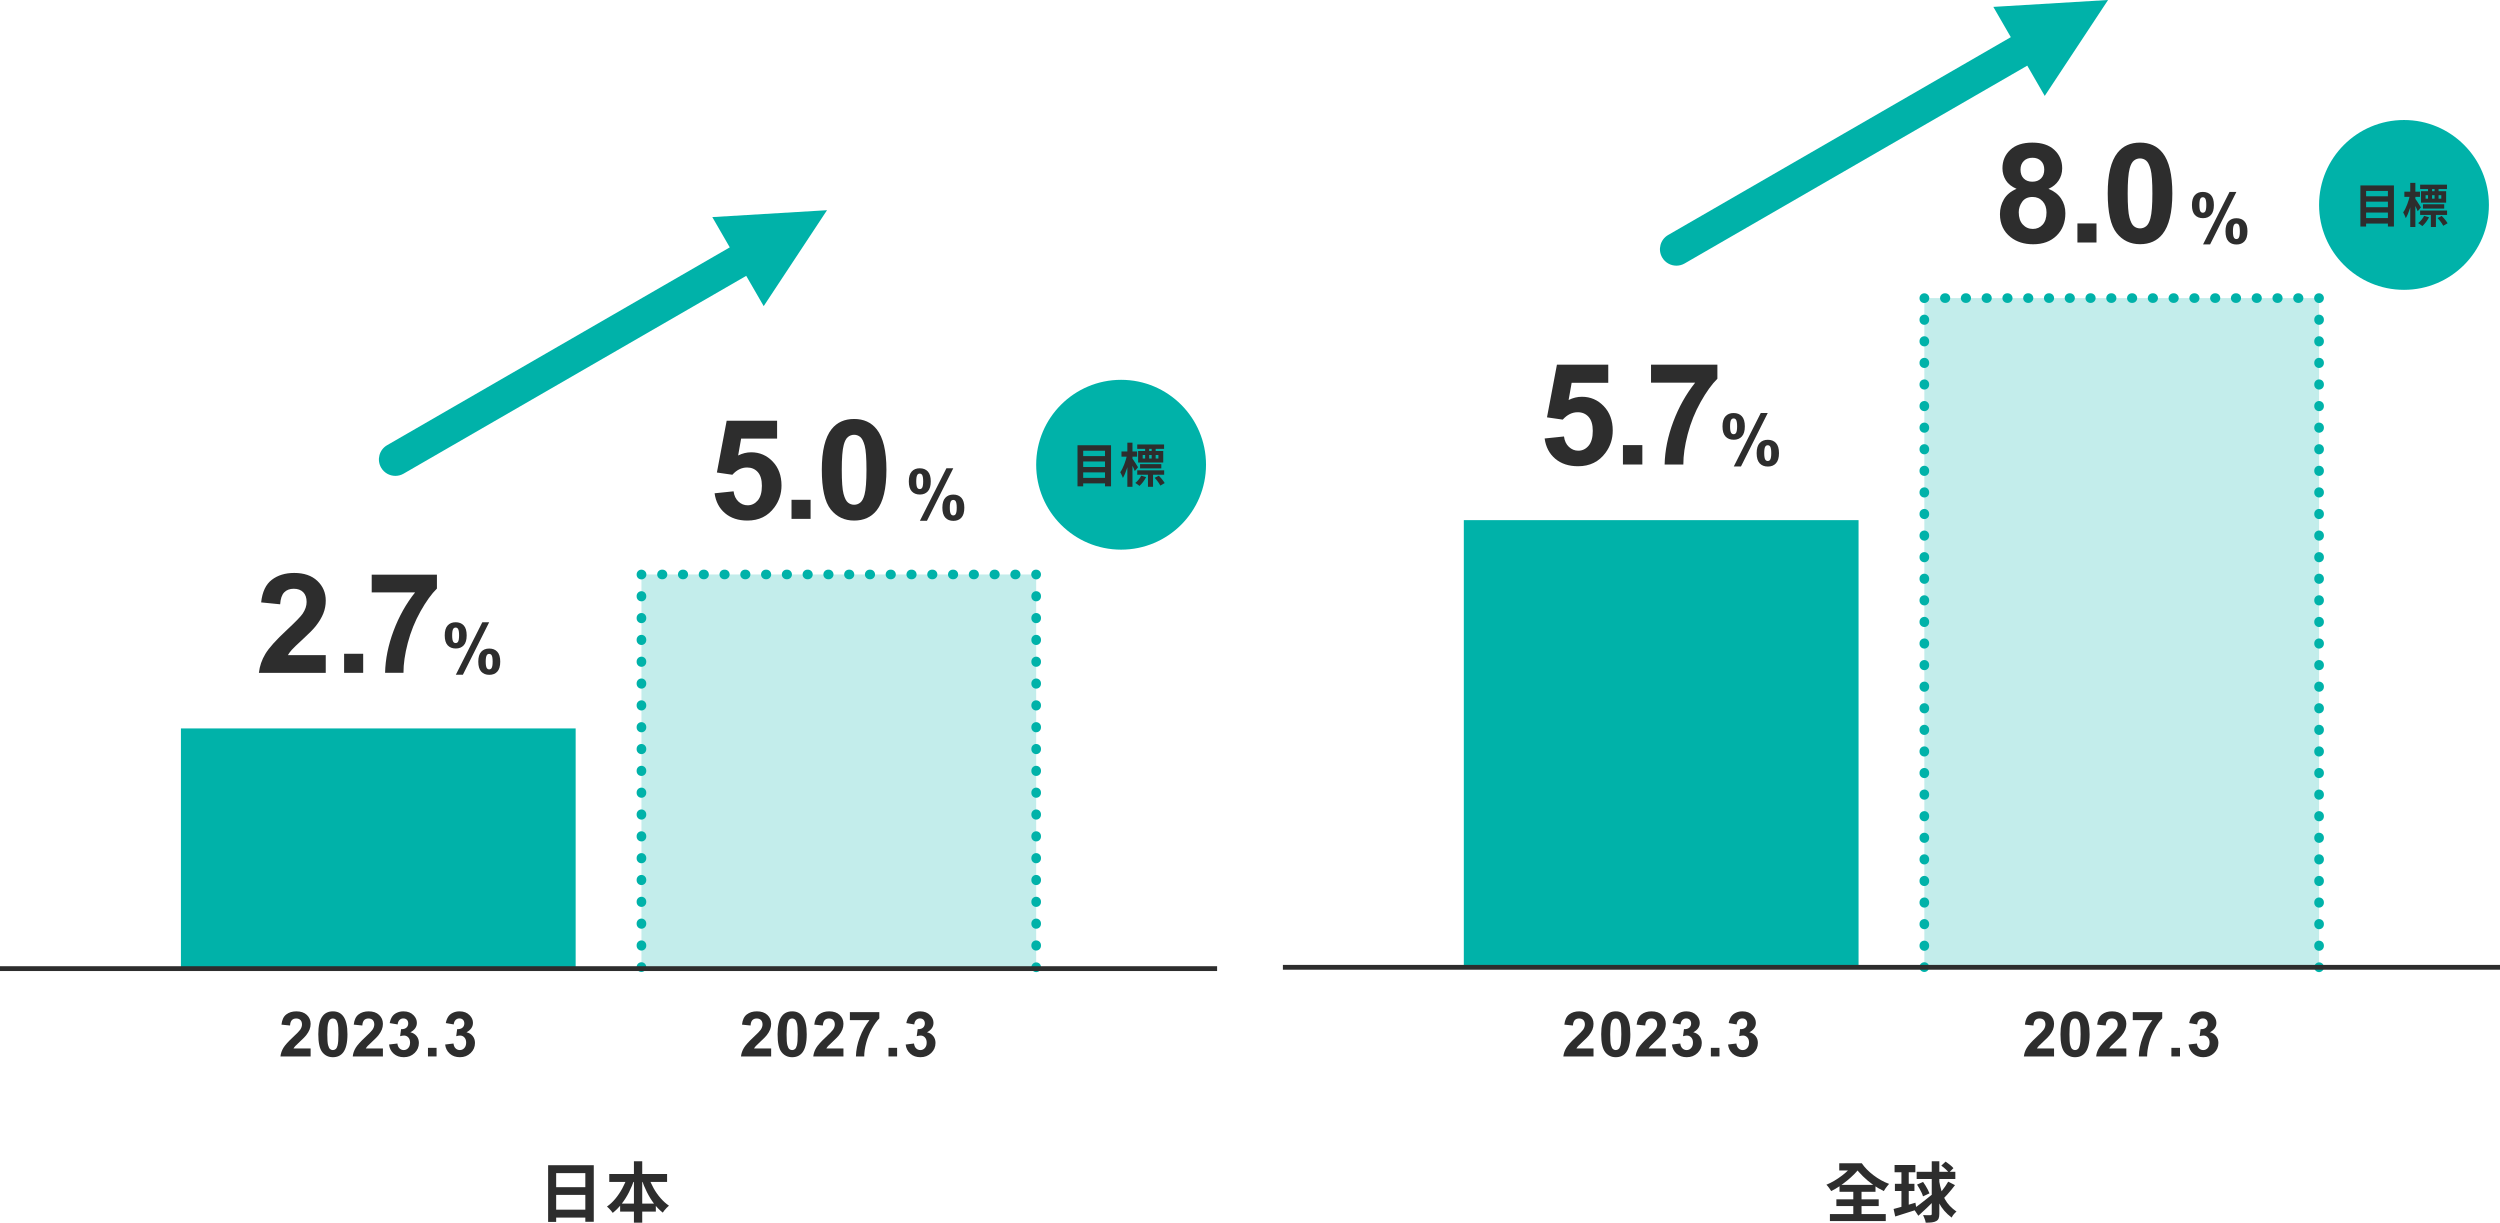 <?xml version="1.0" encoding="UTF-8"?><svg id="b" xmlns="http://www.w3.org/2000/svg" viewBox="0 0 736 360"><defs><style>.c{fill:none;}.d{fill:#00b2a9;}.e{fill:#c3edeb;}.f{fill:#2d2d2d;}</style></defs><rect class="c" x="0" width="736" height="360"/><path class="d" d="m620.612,0l-33.774,2.027,5.145,8.911-100.874,58.24c-2.316,1.337-3.109,4.298-1.772,6.614.896,1.553,2.524,2.422,4.198,2.422.822,0,1.654-.209,2.416-.649l100.874-58.24,5.145,8.911,18.643-28.236Z"/><path class="d" d="m243.474,61.884l-33.774,2.027,5.145,8.911-100.874,58.24c-2.316,1.337-3.109,4.298-1.772,6.614.896,1.553,2.524,2.422,4.198,2.422.822,0,1.654-.209,2.416-.649l100.874-58.24,5.145,8.911,18.643-28.236Z"/><rect class="d" x="430.947" y="153.127" width="116.211" height="131.969"/><rect class="e" x="566.526" y="87.759" width="116.211" height="197.017"/><path class="d" d="m566.526,286.154c-.783,0-1.417-.596-1.417-1.379v-.076c0-.783.635-1.417,1.417-1.417s1.417.634,1.417,1.417-.635,1.455-1.417,1.455Z"/><path class="d" d="m566.526,279.916c-.783,0-1.417-.634-1.417-1.417v-.155c0-.783.635-1.417,1.417-1.417s1.417.634,1.417,1.417v.155c0,.783-.635,1.417-1.417,1.417Zm0-6.355c-.783,0-1.417-.634-1.417-1.417v-.155c0-.783.635-1.417,1.417-1.417s1.417.634,1.417,1.417v.155c0,.783-.635,1.417-1.417,1.417Zm0-6.355c-.783,0-1.417-.634-1.417-1.417v-.155c0-.783.635-1.417,1.417-1.417s1.417.634,1.417,1.417v.155c0,.783-.635,1.417-1.417,1.417Zm0-6.355c-.783,0-1.417-.634-1.417-1.417v-.155c0-.783.635-1.417,1.417-1.417s1.417.634,1.417,1.417v.155c0,.783-.635,1.417-1.417,1.417Zm0-6.355c-.783,0-1.417-.634-1.417-1.417v-.155c0-.783.635-1.417,1.417-1.417s1.417.634,1.417,1.417v.155c0,.783-.635,1.417-1.417,1.417Zm0-6.355c-.783,0-1.417-.634-1.417-1.417v-.155c0-.783.635-1.417,1.417-1.417s1.417.634,1.417,1.417v.155c0,.783-.635,1.417-1.417,1.417Zm0-6.355c-.783,0-1.417-.634-1.417-1.417v-.155c0-.783.635-1.417,1.417-1.417s1.417.634,1.417,1.417v.155c0,.783-.635,1.417-1.417,1.417Zm0-6.355c-.783,0-1.417-.634-1.417-1.417v-.155c0-.783.635-1.417,1.417-1.417s1.417.634,1.417,1.417v.155c0,.783-.635,1.417-1.417,1.417Zm0-6.355c-.783,0-1.417-.634-1.417-1.417v-.154c0-.783.635-1.417,1.417-1.417s1.417.634,1.417,1.417v.154c0,.783-.635,1.417-1.417,1.417Zm0-6.355c-.783,0-1.417-.634-1.417-1.417v-.154c0-.783.635-1.417,1.417-1.417s1.417.634,1.417,1.417v.154c0,.783-.635,1.417-1.417,1.417Zm0-6.355c-.783,0-1.417-.634-1.417-1.417v-.154c0-.783.635-1.417,1.417-1.417s1.417.634,1.417,1.417v.154c0,.783-.635,1.417-1.417,1.417Zm0-6.355c-.783,0-1.417-.634-1.417-1.417v-.154c0-.783.635-1.417,1.417-1.417s1.417.634,1.417,1.417v.154c0,.783-.635,1.417-1.417,1.417Zm0-6.355c-.783,0-1.417-.634-1.417-1.417v-.154c0-.783.635-1.417,1.417-1.417s1.417.634,1.417,1.417v.154c0,.783-.635,1.417-1.417,1.417Zm0-6.355c-.783,0-1.417-.634-1.417-1.417v-.154c0-.783.635-1.417,1.417-1.417s1.417.634,1.417,1.417v.154c0,.783-.635,1.417-1.417,1.417Zm0-6.355c-.783,0-1.417-.634-1.417-1.417v-.154c0-.783.635-1.417,1.417-1.417s1.417.634,1.417,1.417v.154c0,.783-.635,1.417-1.417,1.417Zm0-6.355c-.783,0-1.417-.634-1.417-1.417v-.154c0-.783.635-1.417,1.417-1.417s1.417.634,1.417,1.417v.154c0,.783-.635,1.417-1.417,1.417Zm0-6.355c-.783,0-1.417-.634-1.417-1.417v-.154c0-.783.635-1.417,1.417-1.417s1.417.634,1.417,1.417v.154c0,.783-.635,1.417-1.417,1.417Zm0-6.354c-.783,0-1.417-.634-1.417-1.417v-.155c0-.783.635-1.417,1.417-1.417s1.417.634,1.417,1.417v.155c0,.783-.635,1.417-1.417,1.417Zm0-6.355c-.783,0-1.417-.634-1.417-1.417v-.155c0-.783.635-1.417,1.417-1.417s1.417.634,1.417,1.417v.155c0,.783-.635,1.417-1.417,1.417Zm0-6.355c-.783,0-1.417-.634-1.417-1.417v-.155c0-.783.635-1.417,1.417-1.417s1.417.634,1.417,1.417v.155c0,.783-.635,1.417-1.417,1.417Zm0-6.355c-.783,0-1.417-.634-1.417-1.417v-.155c0-.783.635-1.417,1.417-1.417s1.417.634,1.417,1.417v.155c0,.783-.635,1.417-1.417,1.417Zm0-6.355c-.783,0-1.417-.634-1.417-1.417v-.155c0-.783.635-1.417,1.417-1.417s1.417.634,1.417,1.417v.155c0,.783-.635,1.417-1.417,1.417Zm0-6.355c-.783,0-1.417-.634-1.417-1.417v-.155c0-.783.635-1.417,1.417-1.417s1.417.634,1.417,1.417v.155c0,.783-.635,1.417-1.417,1.417Zm0-6.355c-.783,0-1.417-.634-1.417-1.417v-.155c0-.783.635-1.417,1.417-1.417s1.417.634,1.417,1.417v.155c0,.783-.635,1.417-1.417,1.417Zm0-6.355c-.783,0-1.417-.634-1.417-1.417v-.155c0-.783.635-1.417,1.417-1.417s1.417.634,1.417,1.417v.155c0,.783-.635,1.417-1.417,1.417Zm0-6.355c-.783,0-1.417-.634-1.417-1.417v-.155c0-.783.635-1.417,1.417-1.417s1.417.634,1.417,1.417v.155c0,.783-.635,1.417-1.417,1.417Zm0-6.355c-.783,0-1.417-.634-1.417-1.417v-.155c0-.783.635-1.417,1.417-1.417s1.417.634,1.417,1.417v.155c0,.783-.635,1.417-1.417,1.417Zm0-6.355c-.783,0-1.417-.634-1.417-1.417v-.155c0-.783.635-1.417,1.417-1.417s1.417.634,1.417,1.417v.155c0,.783-.635,1.417-1.417,1.417Zm0-6.355c-.783,0-1.417-.634-1.417-1.417v-.155c0-.783.635-1.417,1.417-1.417s1.417.634,1.417,1.417v.155c0,.783-.635,1.417-1.417,1.417Zm0-6.355c-.783,0-1.417-.634-1.417-1.417v-.155c0-.783.635-1.417,1.417-1.417s1.417.634,1.417,1.417v.155c0,.783-.635,1.417-1.417,1.417Z"/><path class="d" d="m566.526,89.214c-.783,0-1.417-.596-1.417-1.379v-.076c0-.783.635-1.417,1.417-1.417s1.456.634,1.456,1.417c0,.595-.345,1.104-.854,1.314-.183.09-.386.141-.602.141Z"/><path class="d" d="m676.693,89.176h-.149c-.783,0-1.417-.634-1.417-1.417s.635-1.417,1.417-1.417h.149c.783,0,1.417.634,1.417,1.417s-.635,1.417-1.417,1.417Zm-6.116,0h-.149c-.783,0-1.417-.634-1.417-1.417s.635-1.417,1.417-1.417h.149c.783,0,1.417.634,1.417,1.417s-.635,1.417-1.417,1.417Zm-6.116,0h-.149c-.783,0-1.417-.634-1.417-1.417s.635-1.417,1.417-1.417h.149c.783,0,1.417.634,1.417,1.417s-.635,1.417-1.417,1.417Zm-6.116,0h-.149c-.783,0-1.417-.634-1.417-1.417s.635-1.417,1.417-1.417h.149c.783,0,1.417.634,1.417,1.417s-.635,1.417-1.417,1.417Zm-6.116,0h-.149c-.783,0-1.417-.634-1.417-1.417s.635-1.417,1.417-1.417h.149c.783,0,1.417.634,1.417,1.417s-.635,1.417-1.417,1.417Zm-6.116,0h-.149c-.783,0-1.417-.634-1.417-1.417s.635-1.417,1.417-1.417h.149c.783,0,1.417.634,1.417,1.417s-.635,1.417-1.417,1.417Zm-6.116,0h-.149c-.783,0-1.417-.634-1.417-1.417s.635-1.417,1.417-1.417h.149c.783,0,1.417.634,1.417,1.417s-.635,1.417-1.417,1.417Zm-6.116,0h-.149c-.783,0-1.417-.634-1.417-1.417s.635-1.417,1.417-1.417h.149c.783,0,1.417.634,1.417,1.417s-.635,1.417-1.417,1.417Zm-6.116,0h-.149c-.783,0-1.417-.634-1.417-1.417s.635-1.417,1.417-1.417h.149c.783,0,1.417.634,1.417,1.417s-.635,1.417-1.417,1.417Zm-6.116,0h-.149c-.783,0-1.417-.634-1.417-1.417s.635-1.417,1.417-1.417h.149c.783,0,1.417.634,1.417,1.417s-.635,1.417-1.417,1.417Zm-6.116,0h-.149c-.783,0-1.417-.634-1.417-1.417s.635-1.417,1.417-1.417h.149c.783,0,1.417.634,1.417,1.417s-.635,1.417-1.417,1.417Zm-6.116,0h-.149c-.783,0-1.417-.634-1.417-1.417s.635-1.417,1.417-1.417h.149c.783,0,1.417.634,1.417,1.417s-.635,1.417-1.417,1.417Zm-6.116,0h-.149c-.783,0-1.417-.634-1.417-1.417s.635-1.417,1.417-1.417h.149c.783,0,1.417.634,1.417,1.417s-.635,1.417-1.417,1.417Zm-6.116,0h-.149c-.783,0-1.417-.634-1.417-1.417s.635-1.417,1.417-1.417h.149c.783,0,1.417.634,1.417,1.417s-.635,1.417-1.417,1.417Zm-6.116,0h-.149c-.783,0-1.417-.634-1.417-1.417s.635-1.417,1.417-1.417h.149c.783,0,1.417.634,1.417,1.417s-.635,1.417-1.417,1.417Zm-6.116,0h-.149c-.783,0-1.417-.634-1.417-1.417s.635-1.417,1.417-1.417h.149c.783,0,1.417.634,1.417,1.417s-.635,1.417-1.417,1.417Zm-6.116,0h-.149c-.783,0-1.417-.634-1.417-1.417s.635-1.417,1.417-1.417h.149c.783,0,1.417.634,1.417,1.417s-.635,1.417-1.417,1.417Zm-6.116,0h-.149c-.783,0-1.417-.634-1.417-1.417s.635-1.417,1.417-1.417h.149c.783,0,1.417.634,1.417,1.417s-.635,1.417-1.417,1.417Z"/><path class="d" d="m682.736,89.214c-.593,0-1.101-.342-1.312-.849-.091-.184-.143-.39-.143-.606,0-.783.596-1.417,1.379-1.417h.077c.783,0,1.417.634,1.417,1.417s-.635,1.455-1.417,1.455Z"/><path class="d" d="m682.736,279.916c-.783,0-1.417-.634-1.417-1.417v-.155c0-.783.635-1.417,1.417-1.417s1.417.634,1.417,1.417v.155c0,.783-.635,1.417-1.417,1.417Zm0-6.355c-.783,0-1.417-.634-1.417-1.417v-.155c0-.783.635-1.417,1.417-1.417s1.417.634,1.417,1.417v.155c0,.783-.635,1.417-1.417,1.417Zm0-6.355c-.783,0-1.417-.634-1.417-1.417v-.155c0-.783.635-1.417,1.417-1.417s1.417.634,1.417,1.417v.155c0,.783-.635,1.417-1.417,1.417Zm0-6.355c-.783,0-1.417-.634-1.417-1.417v-.155c0-.783.635-1.417,1.417-1.417s1.417.634,1.417,1.417v.155c0,.783-.635,1.417-1.417,1.417Zm0-6.355c-.783,0-1.417-.634-1.417-1.417v-.155c0-.783.635-1.417,1.417-1.417s1.417.634,1.417,1.417v.155c0,.783-.635,1.417-1.417,1.417Zm0-6.355c-.783,0-1.417-.634-1.417-1.417v-.155c0-.783.635-1.417,1.417-1.417s1.417.634,1.417,1.417v.155c0,.783-.635,1.417-1.417,1.417Zm0-6.355c-.783,0-1.417-.634-1.417-1.417v-.155c0-.783.635-1.417,1.417-1.417s1.417.634,1.417,1.417v.155c0,.783-.635,1.417-1.417,1.417Zm0-6.355c-.783,0-1.417-.634-1.417-1.417v-.155c0-.783.635-1.417,1.417-1.417s1.417.634,1.417,1.417v.155c0,.783-.635,1.417-1.417,1.417Zm0-6.355c-.783,0-1.417-.634-1.417-1.417v-.155c0-.783.635-1.417,1.417-1.417s1.417.634,1.417,1.417v.155c0,.783-.635,1.417-1.417,1.417Zm0-6.355c-.783,0-1.417-.634-1.417-1.417v-.155c0-.783.635-1.417,1.417-1.417s1.417.634,1.417,1.417v.155c0,.783-.635,1.417-1.417,1.417Zm0-6.355c-.783,0-1.417-.634-1.417-1.417v-.155c0-.783.635-1.417,1.417-1.417s1.417.634,1.417,1.417v.155c0,.783-.635,1.417-1.417,1.417Zm0-6.355c-.783,0-1.417-.634-1.417-1.417v-.155c0-.783.635-1.417,1.417-1.417s1.417.634,1.417,1.417v.155c0,.783-.635,1.417-1.417,1.417Zm0-6.355c-.783,0-1.417-.634-1.417-1.417v-.155c0-.783.635-1.417,1.417-1.417s1.417.634,1.417,1.417v.155c0,.783-.635,1.417-1.417,1.417Zm0-6.355c-.783,0-1.417-.634-1.417-1.417v-.154c0-.783.635-1.417,1.417-1.417s1.417.634,1.417,1.417v.154c0,.783-.635,1.417-1.417,1.417Zm0-6.355c-.783,0-1.417-.634-1.417-1.417v-.154c0-.783.635-1.417,1.417-1.417s1.417.634,1.417,1.417v.154c0,.783-.635,1.417-1.417,1.417Zm0-6.355c-.783,0-1.417-.634-1.417-1.417v-.154c0-.783.635-1.417,1.417-1.417s1.417.634,1.417,1.417v.154c0,.783-.635,1.417-1.417,1.417Zm0-6.355c-.783,0-1.417-.634-1.417-1.417v-.154c0-.783.635-1.417,1.417-1.417s1.417.634,1.417,1.417v.154c0,.783-.635,1.417-1.417,1.417Zm0-6.355c-.783,0-1.417-.634-1.417-1.417v-.154c0-.783.635-1.417,1.417-1.417s1.417.634,1.417,1.417v.154c0,.783-.635,1.417-1.417,1.417Zm0-6.355c-.783,0-1.417-.634-1.417-1.417v-.154c0-.783.635-1.417,1.417-1.417s1.417.634,1.417,1.417v.154c0,.783-.635,1.417-1.417,1.417Zm0-6.355c-.783,0-1.417-.634-1.417-1.417v-.154c0-.783.635-1.417,1.417-1.417s1.417.634,1.417,1.417v.154c0,.783-.635,1.417-1.417,1.417Zm0-6.355c-.783,0-1.417-.634-1.417-1.417v-.154c0-.783.635-1.417,1.417-1.417s1.417.634,1.417,1.417v.154c0,.783-.635,1.417-1.417,1.417Zm0-6.355c-.783,0-1.417-.634-1.417-1.417v-.154c0-.783.635-1.417,1.417-1.417s1.417.634,1.417,1.417v.154c0,.783-.635,1.417-1.417,1.417Zm0-6.354c-.783,0-1.417-.634-1.417-1.417v-.155c0-.783.635-1.417,1.417-1.417s1.417.634,1.417,1.417v.155c0,.783-.635,1.417-1.417,1.417Zm0-6.355c-.783,0-1.417-.634-1.417-1.417v-.155c0-.783.635-1.417,1.417-1.417s1.417.634,1.417,1.417v.155c0,.783-.635,1.417-1.417,1.417Zm0-6.355c-.783,0-1.417-.634-1.417-1.417v-.155c0-.783.635-1.417,1.417-1.417s1.417.634,1.417,1.417v.155c0,.783-.635,1.417-1.417,1.417Zm0-6.355c-.783,0-1.417-.634-1.417-1.417v-.155c0-.783.635-1.417,1.417-1.417s1.417.634,1.417,1.417v.155c0,.783-.635,1.417-1.417,1.417Zm0-6.355c-.783,0-1.417-.634-1.417-1.417v-.155c0-.783.635-1.417,1.417-1.417s1.417.634,1.417,1.417v.155c0,.783-.635,1.417-1.417,1.417Zm0-6.355c-.783,0-1.417-.634-1.417-1.417v-.155c0-.783.635-1.417,1.417-1.417s1.417.634,1.417,1.417v.155c0,.783-.635,1.417-1.417,1.417Zm0-6.355c-.783,0-1.417-.634-1.417-1.417v-.155c0-.783.635-1.417,1.417-1.417s1.417.634,1.417,1.417v.155c0,.783-.635,1.417-1.417,1.417Zm0-6.355c-.783,0-1.417-.634-1.417-1.417v-.155c0-.783.635-1.417,1.417-1.417s1.417.634,1.417,1.417v.155c0,.783-.635,1.417-1.417,1.417Z"/><path class="d" d="m682.736,286.192c-.783,0-1.417-.634-1.417-1.417s.635-1.455,1.417-1.455,1.417.596,1.417,1.379v.076c0,.783-.635,1.417-1.417,1.417Z"/><rect class="f" x="377.683" y="284.066" width="358.316" height="1.418"/><rect class="d" x="53.262" y="214.45" width="116.211" height="70.686"/><rect class="e" x="188.843" y="169.121" width="116.209" height="115.654"/><path class="d" d="m188.842,286.154c-.783,0-1.417-.596-1.417-1.379v-.076c0-.783.635-1.417,1.417-1.417s1.417.634,1.417,1.417-.635,1.455-1.417,1.455Z"/><path class="d" d="m188.842,279.848c-.783,0-1.417-.634-1.417-1.417v-.156c0-.783.635-1.417,1.417-1.417s1.417.634,1.417,1.417v.156c0,.783-.635,1.417-1.417,1.417Zm0-6.426c-.783,0-1.417-.634-1.417-1.417v-.156c0-.783.635-1.417,1.417-1.417s1.417.634,1.417,1.417v.156c0,.783-.635,1.417-1.417,1.417Zm0-6.425c-.783,0-1.417-.634-1.417-1.417v-.157c0-.783.635-1.417,1.417-1.417s1.417.634,1.417,1.417v.157c0,.783-.635,1.417-1.417,1.417Zm0-6.426c-.783,0-1.417-.634-1.417-1.417v-.156c0-.783.635-1.417,1.417-1.417s1.417.634,1.417,1.417v.156c0,.783-.635,1.417-1.417,1.417Zm0-6.426c-.783,0-1.417-.634-1.417-1.417v-.156c0-.783.635-1.417,1.417-1.417s1.417.634,1.417,1.417v.156c0,.783-.635,1.417-1.417,1.417Zm0-6.425c-.783,0-1.417-.634-1.417-1.417v-.157c0-.783.635-1.417,1.417-1.417s1.417.634,1.417,1.417v.157c0,.783-.635,1.417-1.417,1.417Zm0-6.426c-.783,0-1.417-.634-1.417-1.417v-.156c0-.783.635-1.417,1.417-1.417s1.417.634,1.417,1.417v.156c0,.783-.635,1.417-1.417,1.417Zm0-6.426c-.783,0-1.417-.634-1.417-1.417v-.156c0-.783.635-1.417,1.417-1.417s1.417.634,1.417,1.417v.156c0,.783-.635,1.417-1.417,1.417Zm0-6.425c-.783,0-1.417-.634-1.417-1.417v-.157c0-.783.635-1.417,1.417-1.417s1.417.634,1.417,1.417v.157c0,.783-.635,1.417-1.417,1.417Zm0-6.426c-.783,0-1.417-.634-1.417-1.417v-.156c0-.783.635-1.417,1.417-1.417s1.417.634,1.417,1.417v.156c0,.783-.635,1.417-1.417,1.417Zm0-6.425c-.783,0-1.417-.634-1.417-1.417v-.157c0-.783.635-1.417,1.417-1.417s1.417.634,1.417,1.417v.157c0,.783-.635,1.417-1.417,1.417Zm0-6.426c-.783,0-1.417-.634-1.417-1.417v-.157c0-.783.635-1.417,1.417-1.417s1.417.634,1.417,1.417v.157c0,.783-.635,1.417-1.417,1.417Zm0-6.426c-.783,0-1.417-.634-1.417-1.417v-.156c0-.783.635-1.417,1.417-1.417s1.417.634,1.417,1.417v.156c0,.783-.635,1.417-1.417,1.417Zm0-6.425c-.783,0-1.417-.634-1.417-1.417v-.157c0-.783.635-1.417,1.417-1.417s1.417.634,1.417,1.417v.157c0,.783-.635,1.417-1.417,1.417Zm0-6.426c-.783,0-1.417-.634-1.417-1.417v-.157c0-.783.635-1.417,1.417-1.417s1.417.634,1.417,1.417v.157c0,.783-.635,1.417-1.417,1.417Zm0-6.426c-.783,0-1.417-.634-1.417-1.417v-.156c0-.783.635-1.417,1.417-1.417s1.417.634,1.417,1.417v.156c0,.783-.635,1.417-1.417,1.417Zm0-6.425c-.783,0-1.417-.634-1.417-1.417v-.157c0-.783.635-1.417,1.417-1.417s1.417.634,1.417,1.417v.157c0,.783-.635,1.417-1.417,1.417Z"/><path class="d" d="m188.842,170.577c-.783,0-1.417-.596-1.417-1.379v-.077c0-.783.635-1.417,1.417-1.417s1.456.634,1.456,1.417c0,.593-.342,1.102-.849,1.312-.184.092-.389.144-.606.144Z"/><path class="d" d="m299.007,170.538h-.149c-.783,0-1.417-.634-1.417-1.417s.635-1.417,1.417-1.417h.149c.783,0,1.417.634,1.417,1.417s-.635,1.417-1.417,1.417Zm-6.116,0h-.149c-.783,0-1.417-.634-1.417-1.417s.635-1.417,1.417-1.417h.149c.783,0,1.417.634,1.417,1.417s-.635,1.417-1.417,1.417Zm-6.116,0h-.149c-.783,0-1.417-.634-1.417-1.417s.635-1.417,1.417-1.417h.149c.783,0,1.417.634,1.417,1.417s-.635,1.417-1.417,1.417Zm-6.116,0h-.149c-.783,0-1.417-.634-1.417-1.417s.635-1.417,1.417-1.417h.149c.783,0,1.417.634,1.417,1.417s-.635,1.417-1.417,1.417Zm-6.116,0h-.149c-.783,0-1.417-.634-1.417-1.417s.635-1.417,1.417-1.417h.149c.783,0,1.417.634,1.417,1.417s-.635,1.417-1.417,1.417Zm-6.116,0h-.149c-.783,0-1.417-.634-1.417-1.417s.635-1.417,1.417-1.417h.149c.783,0,1.417.634,1.417,1.417s-.635,1.417-1.417,1.417Zm-6.116,0h-.149c-.783,0-1.417-.634-1.417-1.417s.635-1.417,1.417-1.417h.149c.783,0,1.417.634,1.417,1.417s-.635,1.417-1.417,1.417Zm-6.116,0h-.149c-.783,0-1.417-.634-1.417-1.417s.635-1.417,1.417-1.417h.149c.783,0,1.417.634,1.417,1.417s-.635,1.417-1.417,1.417Zm-6.116,0h-.149c-.783,0-1.417-.634-1.417-1.417s.635-1.417,1.417-1.417h.149c.783,0,1.417.634,1.417,1.417s-.635,1.417-1.417,1.417Zm-6.116,0h-.149c-.783,0-1.417-.634-1.417-1.417s.635-1.417,1.417-1.417h.149c.783,0,1.417.634,1.417,1.417s-.635,1.417-1.417,1.417Zm-6.116,0h-.149c-.783,0-1.417-.634-1.417-1.417s.635-1.417,1.417-1.417h.149c.783,0,1.417.634,1.417,1.417s-.635,1.417-1.417,1.417Zm-6.116,0h-.149c-.783,0-1.417-.634-1.417-1.417s.635-1.417,1.417-1.417h.149c.783,0,1.417.634,1.417,1.417s-.635,1.417-1.417,1.417Zm-6.116,0h-.149c-.783,0-1.417-.634-1.417-1.417s.635-1.417,1.417-1.417h.149c.783,0,1.417.634,1.417,1.417s-.635,1.417-1.417,1.417Zm-6.116,0h-.149c-.783,0-1.417-.634-1.417-1.417s.635-1.417,1.417-1.417h.149c.783,0,1.417.634,1.417,1.417s-.635,1.417-1.417,1.417Zm-6.116,0h-.149c-.783,0-1.417-.634-1.417-1.417s.635-1.417,1.417-1.417h.149c.783,0,1.417.634,1.417,1.417s-.635,1.417-1.417,1.417Zm-6.116,0h-.149c-.783,0-1.417-.634-1.417-1.417s.635-1.417,1.417-1.417h.149c.783,0,1.417.634,1.417,1.417s-.635,1.417-1.417,1.417Zm-6.116,0h-.149c-.783,0-1.417-.634-1.417-1.417s.635-1.417,1.417-1.417h.149c.783,0,1.417.634,1.417,1.417s-.635,1.417-1.417,1.417Zm-6.116,0h-.149c-.783,0-1.417-.634-1.417-1.417s.635-1.417,1.417-1.417h.149c.783,0,1.417.634,1.417,1.417s-.635,1.417-1.417,1.417Z"/><path class="d" d="m305.051,170.577c-.595,0-1.105-.345-1.315-.854-.09-.183-.141-.387-.141-.602,0-.783.596-1.417,1.379-1.417h.077c.783,0,1.417.634,1.417,1.417s-.635,1.456-1.417,1.456Z"/><path class="d" d="m305.051,279.848c-.783,0-1.417-.634-1.417-1.417v-.157c0-.783.635-1.417,1.417-1.417s1.417.634,1.417,1.417v.157c0,.783-.635,1.417-1.417,1.417Zm0-6.426c-.783,0-1.417-.634-1.417-1.417v-.156c0-.783.635-1.417,1.417-1.417s1.417.634,1.417,1.417v.156c0,.783-.635,1.417-1.417,1.417Zm0-6.425c-.783,0-1.417-.634-1.417-1.417v-.157c0-.783.635-1.417,1.417-1.417s1.417.634,1.417,1.417v.157c0,.783-.635,1.417-1.417,1.417Zm0-6.426c-.783,0-1.417-.634-1.417-1.417v-.157c0-.783.635-1.417,1.417-1.417s1.417.634,1.417,1.417v.157c0,.783-.635,1.417-1.417,1.417Zm0-6.426c-.783,0-1.417-.634-1.417-1.417v-.156c0-.783.635-1.417,1.417-1.417s1.417.634,1.417,1.417v.156c0,.783-.635,1.417-1.417,1.417Zm0-6.425c-.783,0-1.417-.634-1.417-1.417v-.157c0-.783.635-1.417,1.417-1.417s1.417.634,1.417,1.417v.157c0,.783-.635,1.417-1.417,1.417Zm0-6.426c-.783,0-1.417-.634-1.417-1.417v-.157c0-.783.635-1.417,1.417-1.417s1.417.634,1.417,1.417v.157c0,.783-.635,1.417-1.417,1.417Zm0-6.426c-.783,0-1.417-.634-1.417-1.417v-.156c0-.783.635-1.417,1.417-1.417s1.417.634,1.417,1.417v.156c0,.783-.635,1.417-1.417,1.417Zm0-6.425c-.783,0-1.417-.634-1.417-1.417v-.157c0-.783.635-1.417,1.417-1.417s1.417.634,1.417,1.417v.157c0,.783-.635,1.417-1.417,1.417Zm0-6.426c-.783,0-1.417-.634-1.417-1.417v-.156c0-.783.635-1.417,1.417-1.417s1.417.634,1.417,1.417v.156c0,.783-.635,1.417-1.417,1.417Zm0-6.426c-.783,0-1.417-.634-1.417-1.417v-.156c0-.783.635-1.417,1.417-1.417s1.417.634,1.417,1.417v.156c0,.783-.635,1.417-1.417,1.417Zm0-6.425c-.783,0-1.417-.634-1.417-1.417v-.157c0-.783.635-1.417,1.417-1.417s1.417.634,1.417,1.417v.157c0,.783-.635,1.417-1.417,1.417Zm0-6.426c-.783,0-1.417-.634-1.417-1.417v-.156c0-.783.635-1.417,1.417-1.417s1.417.634,1.417,1.417v.156c0,.783-.635,1.417-1.417,1.417Zm0-6.426c-.783,0-1.417-.634-1.417-1.417v-.156c0-.783.635-1.417,1.417-1.417s1.417.634,1.417,1.417v.156c0,.783-.635,1.417-1.417,1.417Zm0-6.425c-.783,0-1.417-.634-1.417-1.417v-.157c0-.783.635-1.417,1.417-1.417s1.417.634,1.417,1.417v.157c0,.783-.635,1.417-1.417,1.417Zm0-6.426c-.783,0-1.417-.634-1.417-1.417v-.156c0-.783.635-1.417,1.417-1.417s1.417.634,1.417,1.417v.156c0,.783-.635,1.417-1.417,1.417Zm0-6.426c-.783,0-1.417-.634-1.417-1.417v-.156c0-.783.635-1.417,1.417-1.417s1.417.634,1.417,1.417v.156c0,.783-.635,1.417-1.417,1.417Z"/><path class="d" d="m305.051,286.192c-.783,0-1.417-.634-1.417-1.417s.635-1.455,1.417-1.455,1.417.596,1.417,1.379v.076c0,.783-.635,1.417-1.417,1.417Z"/><rect class="f" x="0" y="284.454" width="358.316" height="1.418"/><path class="f" d="m91.448,308.662v2.354h-8.883c.096-.89.385-1.733.866-2.53.481-.797,1.431-1.853,2.85-3.17,1.143-1.064,1.842-1.786,2.101-2.164.349-.523.523-1.041.523-1.551,0-.565-.152-1-.455-1.303-.304-.304-.723-.455-1.258-.455-.529,0-.95.159-1.263.478-.313.318-.493.848-.541,1.587l-2.525-.253c.151-1.395.622-2.396,1.416-3.003.794-.608,1.786-.911,2.976-.911,1.305,0,2.329.352,3.075,1.055s1.118,1.578,1.118,2.624c0,.595-.106,1.162-.32,1.7-.214.537-.552,1.101-1.015,1.691-.307.39-.859.952-1.659,1.686-.8.733-1.306,1.22-1.52,1.461-.214.24-.386.474-.519.703h5.032Z"/><path class="f" d="m97.998,297.741c1.281,0,2.282.456,3.003,1.371.859,1.082,1.29,2.877,1.29,5.384s-.433,4.298-1.299,5.393c-.715.902-1.713,1.353-2.994,1.353s-2.324-.495-3.111-1.483c-.787-.989-1.181-2.752-1.181-5.289,0-2.489.433-4.281,1.299-5.375.715-.902,1.713-1.353,2.994-1.353Zm0,2.101c-.307,0-.58.097-.821.293-.241.195-.427.546-.559,1.051-.174.655-.262,1.759-.262,3.31s.078,2.616.234,3.197c.156.58.354.966.591,1.159.237.192.51.289.816.289s.58-.098.821-.293c.241-.196.427-.546.559-1.051.174-.649.262-1.749.262-3.301s-.078-2.617-.234-3.197c-.156-.581-.354-.969-.591-1.163-.237-.196-.51-.293-.816-.293Z"/><path class="f" d="m112.729,308.662v2.354h-8.883c.096-.89.385-1.733.866-2.53.481-.797,1.431-1.853,2.85-3.17,1.143-1.064,1.842-1.786,2.101-2.164.349-.523.523-1.041.523-1.551,0-.565-.152-1-.455-1.303-.304-.304-.723-.455-1.258-.455-.529,0-.95.159-1.263.478-.313.318-.493.848-.541,1.587l-2.525-.253c.151-1.395.622-2.396,1.416-3.003.794-.608,1.786-.911,2.976-.911,1.305,0,2.329.352,3.075,1.055s1.118,1.578,1.118,2.624c0,.595-.106,1.162-.32,1.7-.214.537-.552,1.101-1.015,1.691-.307.39-.859.952-1.659,1.686-.8.733-1.306,1.22-1.52,1.461-.214.24-.386.474-.519.703h5.032Z"/><path class="f" d="m114.537,307.508l2.453-.298c.078.625.289,1.103.631,1.434.343.33.758.496,1.244.496.523,0,.963-.198,1.321-.595s.537-.932.537-1.605c0-.638-.171-1.143-.514-1.515-.343-.373-.76-.559-1.254-.559-.325,0-.712.063-1.163.189l.28-2.065c.685.018,1.208-.131,1.569-.446s.541-.735.541-1.258c0-.445-.133-.8-.397-1.064-.264-.265-.616-.397-1.055-.397-.433,0-.803.15-1.109.451-.307.3-.493.739-.559,1.317l-2.336-.397c.162-.8.408-1.438.735-1.916s.785-.854,1.371-1.127c.586-.274,1.243-.41,1.97-.41,1.244,0,2.243.397,2.994,1.19.62.649.929,1.382.929,2.2,0,1.16-.634,2.086-1.903,2.778.758.162,1.364.526,1.817,1.091.454.565.681,1.247.681,2.047,0,1.16-.424,2.149-1.272,2.967-.848.817-1.903,1.226-3.165,1.226-1.197,0-2.189-.344-2.976-1.033-.787-.689-1.244-1.589-1.371-2.701Z"/><path class="f" d="m125.994,311.016v-2.534h2.534v2.534h-2.534Z"/><path class="f" d="m131.049,307.508l2.453-.298c.078.625.289,1.103.631,1.434.343.33.758.496,1.244.496.523,0,.963-.198,1.321-.595s.537-.932.537-1.605c0-.638-.171-1.143-.514-1.515-.343-.373-.76-.559-1.254-.559-.325,0-.712.063-1.163.189l.28-2.065c.685.018,1.208-.131,1.569-.446s.541-.735.541-1.258c0-.445-.133-.8-.397-1.064-.264-.265-.616-.397-1.055-.397-.433,0-.803.15-1.109.451-.307.3-.493.739-.559,1.317l-2.336-.397c.162-.8.408-1.438.735-1.916s.785-.854,1.371-1.127c.586-.274,1.243-.41,1.97-.41,1.244,0,2.243.397,2.994,1.19.62.649.929,1.382.929,2.2,0,1.16-.634,2.086-1.903,2.778.758.162,1.364.526,1.817,1.091.454.565.681,1.247.681,2.047,0,1.16-.424,2.149-1.272,2.967-.848.817-1.903,1.226-3.165,1.226-1.197,0-2.189-.344-2.976-1.033-.787-.689-1.244-1.589-1.371-2.701Z"/><path class="f" d="m227.027,308.662v2.354h-8.883c.096-.89.385-1.733.866-2.53.481-.797,1.431-1.853,2.85-3.17,1.143-1.064,1.842-1.786,2.101-2.164.349-.523.523-1.041.523-1.551,0-.565-.152-1-.455-1.303-.304-.304-.723-.455-1.258-.455-.529,0-.95.159-1.263.478-.313.318-.493.848-.541,1.587l-2.525-.253c.151-1.395.622-2.396,1.416-3.003.794-.608,1.786-.911,2.976-.911,1.305,0,2.329.352,3.075,1.055s1.118,1.578,1.118,2.624c0,.595-.106,1.162-.32,1.7-.214.537-.552,1.101-1.015,1.691-.307.39-.859.952-1.659,1.686-.8.733-1.306,1.22-1.52,1.461-.214.24-.386.474-.519.703h5.032Z"/><path class="f" d="m233.209,297.741c1.281,0,2.282.456,3.003,1.371.859,1.082,1.29,2.877,1.29,5.384s-.433,4.298-1.299,5.393c-.715.902-1.713,1.353-2.994,1.353s-2.324-.495-3.111-1.483c-.787-.989-1.181-2.752-1.181-5.289,0-2.489.433-4.281,1.299-5.375.715-.902,1.713-1.353,2.994-1.353Zm0,2.101c-.307,0-.58.097-.821.293-.241.195-.427.546-.559,1.051-.174.655-.262,1.759-.262,3.31s.078,2.616.234,3.197c.156.58.354.966.591,1.159.237.192.51.289.816.289s.58-.098.821-.293c.241-.196.427-.546.559-1.051.174-.649.262-1.749.262-3.301s-.078-2.617-.234-3.197c-.156-.581-.354-.969-.591-1.163-.237-.196-.51-.293-.816-.293Z"/><path class="f" d="m248.309,308.662v2.354h-8.883c.096-.89.385-1.733.866-2.53.481-.797,1.431-1.853,2.85-3.17,1.143-1.064,1.842-1.786,2.101-2.164.349-.523.523-1.041.523-1.551,0-.565-.152-1-.455-1.303-.304-.304-.723-.455-1.258-.455-.529,0-.95.159-1.263.478-.313.318-.493.848-.541,1.587l-2.525-.253c.151-1.395.622-2.396,1.416-3.003.794-.608,1.786-.911,2.976-.911,1.305,0,2.329.352,3.075,1.055s1.118,1.578,1.118,2.624c0,.595-.106,1.162-.32,1.7-.214.537-.552,1.101-1.015,1.691-.307.39-.859.952-1.659,1.686-.8.733-1.306,1.22-1.52,1.461-.214.24-.386.474-.519.703h5.032Z"/><path class="f" d="m250.207,300.329v-2.354h8.666v1.84c-.715.703-1.443,1.713-2.182,3.03-.739,1.317-1.303,2.715-1.691,4.198-.388,1.482-.579,2.806-.573,3.972h-2.444c.042-1.828.419-3.692,1.132-5.591.712-1.9,1.664-3.598,2.854-5.095h-5.763Z"/><path class="f" d="m261.574,311.016v-2.534h2.534v2.534h-2.534Z"/><path class="f" d="m266.628,307.508l2.453-.298c.078.625.289,1.103.631,1.434.343.33.758.496,1.244.496.523,0,.963-.198,1.321-.595s.537-.932.537-1.605c0-.638-.171-1.143-.514-1.515-.343-.373-.76-.559-1.254-.559-.325,0-.712.063-1.163.189l.28-2.065c.685.018,1.208-.131,1.569-.446s.541-.735.541-1.258c0-.445-.133-.8-.397-1.064-.264-.265-.616-.397-1.055-.397-.433,0-.803.15-1.109.451-.307.3-.493.739-.559,1.317l-2.336-.397c.162-.8.408-1.438.735-1.916s.785-.854,1.371-1.127c.586-.274,1.243-.41,1.97-.41,1.244,0,2.243.397,2.994,1.19.62.649.929,1.382.929,2.2,0,1.16-.634,2.086-1.903,2.778.758.162,1.364.526,1.817,1.091.454.565.681,1.247.681,2.047,0,1.16-.424,2.149-1.272,2.967-.848.817-1.903,1.226-3.165,1.226-1.197,0-2.189-.344-2.976-1.033-.787-.689-1.244-1.589-1.371-2.701Z"/><path class="f" d="m469.132,308.662v2.354h-8.883c.096-.89.385-1.733.866-2.53.481-.797,1.431-1.853,2.85-3.17,1.143-1.064,1.842-1.786,2.101-2.164.349-.523.523-1.041.523-1.551,0-.565-.152-1-.455-1.303-.304-.304-.723-.455-1.258-.455-.529,0-.95.159-1.263.478-.313.318-.493.848-.541,1.587l-2.525-.253c.151-1.395.622-2.396,1.416-3.003.794-.608,1.786-.911,2.976-.911,1.305,0,2.329.352,3.075,1.055s1.118,1.578,1.118,2.624c0,.595-.106,1.162-.32,1.7-.214.537-.552,1.101-1.015,1.691-.307.39-.859.952-1.659,1.686-.8.733-1.306,1.22-1.52,1.461-.214.24-.386.474-.519.703h5.032Z"/><path class="f" d="m475.682,297.741c1.281,0,2.282.456,3.003,1.371.859,1.082,1.29,2.877,1.29,5.384s-.433,4.298-1.299,5.393c-.715.902-1.713,1.353-2.994,1.353s-2.324-.495-3.111-1.483c-.787-.989-1.181-2.752-1.181-5.289,0-2.489.433-4.281,1.299-5.375.715-.902,1.713-1.353,2.994-1.353Zm0,2.101c-.307,0-.58.097-.821.293-.241.195-.427.546-.559,1.051-.174.655-.262,1.759-.262,3.31s.078,2.616.234,3.197c.156.58.354.966.591,1.159.237.192.51.289.816.289s.58-.098.821-.293c.241-.196.427-.546.559-1.051.174-.649.262-1.749.262-3.301s-.078-2.617-.234-3.197c-.156-.581-.354-.969-.591-1.163-.237-.196-.51-.293-.816-.293Z"/><path class="f" d="m490.413,308.662v2.354h-8.883c.096-.89.385-1.733.866-2.53.481-.797,1.431-1.853,2.85-3.17,1.143-1.064,1.842-1.786,2.101-2.164.349-.523.523-1.041.523-1.551,0-.565-.152-1-.455-1.303-.304-.304-.723-.455-1.258-.455-.529,0-.95.159-1.263.478-.313.318-.493.848-.541,1.587l-2.525-.253c.151-1.395.622-2.396,1.416-3.003.794-.608,1.786-.911,2.976-.911,1.305,0,2.329.352,3.075,1.055s1.118,1.578,1.118,2.624c0,.595-.106,1.162-.32,1.7-.214.537-.552,1.101-1.015,1.691-.307.39-.859.952-1.659,1.686-.8.733-1.306,1.22-1.52,1.461-.214.24-.386.474-.519.703h5.032Z"/><path class="f" d="m492.222,307.508l2.453-.298c.078.625.289,1.103.631,1.434.343.33.758.496,1.244.496.523,0,.963-.198,1.321-.595s.537-.932.537-1.605c0-.638-.171-1.143-.514-1.515-.343-.373-.76-.559-1.254-.559-.325,0-.712.063-1.163.189l.28-2.065c.685.018,1.208-.131,1.569-.446s.541-.735.541-1.258c0-.445-.133-.8-.397-1.064-.264-.265-.616-.397-1.055-.397-.433,0-.803.15-1.109.451-.307.3-.493.739-.559,1.317l-2.336-.397c.162-.8.408-1.438.735-1.916s.785-.854,1.371-1.127c.586-.274,1.243-.41,1.97-.41,1.244,0,2.243.397,2.994,1.19.62.649.929,1.382.929,2.2,0,1.16-.634,2.086-1.903,2.778.758.162,1.364.526,1.817,1.091.454.565.681,1.247.681,2.047,0,1.16-.424,2.149-1.272,2.967-.848.817-1.903,1.226-3.165,1.226-1.197,0-2.189-.344-2.976-1.033-.787-.689-1.244-1.589-1.371-2.701Z"/><path class="f" d="m503.678,311.016v-2.534h2.534v2.534h-2.534Z"/><path class="f" d="m508.733,307.508l2.453-.298c.078.625.289,1.103.631,1.434.343.33.758.496,1.244.496.523,0,.963-.198,1.321-.595s.537-.932.537-1.605c0-.638-.171-1.143-.514-1.515-.343-.373-.76-.559-1.254-.559-.325,0-.712.063-1.163.189l.28-2.065c.685.018,1.208-.131,1.569-.446s.541-.735.541-1.258c0-.445-.133-.8-.397-1.064-.264-.265-.616-.397-1.055-.397-.433,0-.803.15-1.109.451-.307.3-.493.739-.559,1.317l-2.336-.397c.162-.8.408-1.438.735-1.916s.785-.854,1.371-1.127c.586-.274,1.243-.41,1.97-.41,1.244,0,2.243.397,2.994,1.19.62.649.929,1.382.929,2.2,0,1.16-.634,2.086-1.903,2.778.758.162,1.364.526,1.817,1.091.454.565.681,1.247.681,2.047,0,1.16-.424,2.149-1.272,2.967-.848.817-1.903,1.226-3.165,1.226-1.197,0-2.189-.344-2.976-1.033-.787-.689-1.244-1.589-1.371-2.701Z"/><path class="f" d="m604.711,308.662v2.354h-8.883c.096-.89.385-1.733.866-2.53.481-.797,1.431-1.853,2.85-3.17,1.143-1.064,1.842-1.786,2.101-2.164.349-.523.523-1.041.523-1.551,0-.565-.152-1-.455-1.303-.304-.304-.723-.455-1.258-.455-.529,0-.95.159-1.263.478-.313.318-.493.848-.541,1.587l-2.525-.253c.151-1.395.622-2.396,1.416-3.003.794-.608,1.786-.911,2.976-.911,1.305,0,2.329.352,3.075,1.055s1.118,1.578,1.118,2.624c0,.595-.106,1.162-.32,1.7-.214.537-.552,1.101-1.015,1.691-.307.39-.859.952-1.659,1.686-.8.733-1.306,1.22-1.52,1.461-.214.24-.386.474-.519.703h5.032Z"/><path class="f" d="m610.893,297.741c1.281,0,2.282.456,3.003,1.371.859,1.082,1.29,2.877,1.29,5.384s-.433,4.298-1.299,5.393c-.715.902-1.713,1.353-2.994,1.353s-2.324-.495-3.111-1.483c-.787-.989-1.181-2.752-1.181-5.289,0-2.489.433-4.281,1.299-5.375.715-.902,1.713-1.353,2.994-1.353Zm0,2.101c-.307,0-.58.097-.821.293-.241.195-.427.546-.559,1.051-.174.655-.262,1.759-.262,3.31s.078,2.616.234,3.197c.156.58.354.966.591,1.159.237.192.51.289.816.289s.58-.098.821-.293c.241-.196.427-.546.559-1.051.174-.649.262-1.749.262-3.301s-.078-2.617-.234-3.197c-.156-.581-.354-.969-.591-1.163-.237-.196-.51-.293-.816-.293Z"/><path class="f" d="m625.993,308.662v2.354h-8.883c.096-.89.385-1.733.866-2.53.481-.797,1.431-1.853,2.85-3.17,1.143-1.064,1.842-1.786,2.101-2.164.349-.523.523-1.041.523-1.551,0-.565-.152-1-.455-1.303-.304-.304-.723-.455-1.258-.455-.529,0-.95.159-1.263.478-.313.318-.493.848-.541,1.587l-2.525-.253c.151-1.395.622-2.396,1.416-3.003.794-.608,1.786-.911,2.976-.911,1.305,0,2.329.352,3.075,1.055s1.118,1.578,1.118,2.624c0,.595-.106,1.162-.32,1.7-.214.537-.552,1.101-1.015,1.691-.307.39-.859.952-1.659,1.686-.8.733-1.306,1.22-1.52,1.461-.214.24-.386.474-.519.703h5.032Z"/><path class="f" d="m627.891,300.329v-2.354h8.666v1.84c-.715.703-1.443,1.713-2.182,3.03-.739,1.317-1.303,2.715-1.691,4.198-.388,1.482-.579,2.806-.573,3.972h-2.444c.042-1.828.419-3.692,1.132-5.591.712-1.9,1.664-3.598,2.854-5.095h-5.763Z"/><path class="f" d="m639.257,311.016v-2.534h2.534v2.534h-2.534Z"/><path class="f" d="m644.312,307.508l2.453-.298c.078.625.289,1.103.631,1.434.343.33.758.496,1.244.496.523,0,.963-.198,1.321-.595s.537-.932.537-1.605c0-.638-.171-1.143-.514-1.515-.343-.373-.76-.559-1.254-.559-.325,0-.712.063-1.163.189l.28-2.065c.685.018,1.208-.131,1.569-.446s.541-.735.541-1.258c0-.445-.133-.8-.397-1.064-.264-.265-.616-.397-1.055-.397-.433,0-.803.15-1.109.451-.307.3-.493.739-.559,1.317l-2.336-.397c.162-.8.408-1.438.735-1.916s.785-.854,1.371-1.127c.586-.274,1.243-.41,1.97-.41,1.244,0,2.243.397,2.994,1.19.62.649.929,1.382.929,2.2,0,1.16-.634,2.086-1.903,2.778.758.162,1.364.526,1.817,1.091.454.565.681,1.247.681,2.047,0,1.16-.424,2.149-1.272,2.967-.848.817-1.903,1.226-3.165,1.226-1.197,0-2.189-.344-2.976-1.033-.787-.689-1.244-1.589-1.371-2.701Z"/><path class="f" d="m454.745,129.087l5.693-.59c.163,1.288.644,2.308,1.444,3.06.8.752,1.721,1.128,2.765,1.128,1.192,0,2.203-.485,3.029-1.454s1.24-2.43,1.24-4.382c0-1.83-.41-3.202-1.23-4.117s-1.888-1.372-3.202-1.372c-1.64,0-3.111.725-4.412,2.176l-4.636-.671,2.928-15.513h15.107v5.347h-10.776l-.895,5.063c1.274-.637,2.575-.956,3.904-.956,2.534,0,4.683.922,6.445,2.765s2.643,4.236,2.643,7.177c0,2.453-.712,4.643-2.135,6.567-1.939,2.63-4.629,3.944-8.072,3.944-2.752,0-4.995-.739-6.73-2.216s-2.772-3.464-3.111-5.957Z"/><path class="f" d="m477.793,136.752v-5.713h5.713v5.713h-5.713Z"/><path class="f" d="m486.06,112.658v-5.307h19.539v4.148c-1.613,1.586-3.253,3.863-4.92,6.832s-2.938,6.123-3.812,9.465-1.304,6.326-1.291,8.956h-5.51c.095-4.12.945-8.323,2.552-12.606s3.751-8.113,6.435-11.488h-12.992Z"/><path class="f" d="m507.105,125.528c0-1.336.293-2.325.879-2.968.587-.645,1.381-.966,2.384-.966,1.037,0,1.848.32,2.435.961s.879,1.632.879,2.974c0,1.335-.293,2.324-.879,2.968-.587.644-1.381.966-2.384.966-1.037,0-1.848-.32-2.435-.961s-.879-1.632-.879-2.974Zm2.226-.02c0,.969.112,1.619.335,1.952.17.244.404.366.701.366.305,0,.542-.122.712-.366.217-.332.325-.983.325-1.952s-.109-1.616-.325-1.942c-.17-.251-.407-.376-.712-.376-.298,0-.532.122-.701.366-.224.331-.335.982-.335,1.952Zm3.212,11.813h-2.115l7.94-15.727h2.054l-7.879,15.727Zm4.615-3.914c0-1.336.293-2.325.879-2.968.587-.645,1.388-.966,2.404-.966,1.024,0,1.828.321,2.414.966.587.644.879,1.633.879,2.968s-.293,2.334-.879,2.979c-.587.644-1.381.966-2.384.966-1.037,0-1.848-.322-2.435-.966-.587-.645-.879-1.637-.879-2.979Zm2.226-.01c0,.969.112,1.616.335,1.942.17.25.404.376.701.376.305,0,.539-.122.701-.366.224-.332.335-.983.335-1.952s-.109-1.62-.325-1.952c-.17-.244-.407-.366-.712-.366s-.539.122-.701.366c-.224.331-.335.982-.335,1.952Z"/><path class="f" d="m210.374,145.223l5.594-.579c.16,1.266.632,2.268,1.419,3.007s1.691,1.109,2.717,1.109c1.172,0,2.165-.477,2.977-1.429s1.219-2.388,1.219-4.306c0-1.798-.403-3.147-1.209-4.046s-1.855-1.349-3.147-1.349c-1.611,0-3.057.712-4.336,2.138l-4.555-.659,2.877-15.245h14.845v5.255h-10.589l-.879,4.975c1.252-.626,2.53-.939,3.836-.939,2.491,0,4.602.906,6.334,2.717s2.597,4.163,2.597,7.053c0,2.411-.699,4.562-2.098,6.454-1.905,2.584-4.548,3.876-7.932,3.876-2.704,0-4.908-.726-6.613-2.178s-2.724-3.404-3.057-5.854Z"/><path class="f" d="m233.022,152.755v-5.614h5.614v5.614h-5.614Z"/><path class="f" d="m251.454,123.345c2.837,0,5.055,1.012,6.653,3.037,1.905,2.398,2.857,6.374,2.857,11.928s-.959,9.523-2.877,11.948c-1.585,1.998-3.796,2.997-6.633,2.997s-5.148-1.096-6.893-3.287-2.617-6.097-2.617-11.718c0-5.514.959-9.484,2.877-11.908,1.585-1.998,3.796-2.997,6.633-2.997Zm0,4.655c-.679,0-1.286.217-1.818.649s-.946,1.209-1.239,2.328c-.387,1.452-.579,3.896-.579,7.333s.173,5.797.519,7.083.782,2.141,1.309,2.567,1.129.639,1.808.639,1.286-.217,1.818-.649.946-1.209,1.239-2.328c.387-1.439.579-3.876.579-7.313s-.173-5.797-.519-7.083-.782-2.145-1.309-2.577-1.129-.649-1.808-.649Z"/><path class="f" d="m267.555,141.726c0-1.313.288-2.285.864-2.917.576-.633,1.357-.949,2.343-.949,1.019,0,1.816.315,2.393.944s.864,1.603.864,2.922c0,1.312-.288,2.284-.864,2.917-.576.632-1.357.949-2.343.949-1.019,0-1.816-.315-2.393-.944s-.864-1.603-.864-2.922Zm2.188-.02c0,.952.11,1.591.33,1.918.167.24.397.36.689.36.3,0,.532-.12.699-.36.213-.327.32-.966.32-1.918s-.107-1.588-.32-1.908c-.167-.247-.4-.37-.699-.37-.293,0-.522.12-.689.36-.22.326-.33.965-.33,1.918Zm3.157,11.608h-2.078l7.802-15.455h2.018l-7.742,15.455Zm4.535-3.846c0-1.313.288-2.285.864-2.917.576-.633,1.364-.949,2.363-.949,1.006,0,1.796.316,2.373.949.576.632.864,1.604.864,2.917s-.288,2.294-.864,2.927c-.576.632-1.357.949-2.343.949-1.019,0-1.816-.317-2.393-.949-.576-.633-.864-1.608-.864-2.927Zm2.188-.01c0,.952.11,1.588.33,1.908.167.246.397.37.689.37.3,0,.529-.12.689-.36.22-.327.33-.966.33-1.918s-.107-1.592-.32-1.918c-.167-.24-.4-.36-.699-.36s-.529.12-.689.36c-.22.326-.33.965-.33,1.918Z"/><path class="f" d="m593.68,55.59c-1.452-.612-2.507-1.456-3.167-2.527s-.989-2.248-.989-3.526c0-2.185.762-3.989,2.288-5.415s3.693-2.138,6.503-2.138c2.784,0,4.945.712,6.484,2.138,1.538,1.426,2.308,3.23,2.308,5.415,0,1.359-.353,2.567-1.059,3.626s-1.698,1.868-2.977,2.428c1.625.652,2.86,1.605,3.706,2.857.846,1.252,1.269,2.697,1.269,4.336,0,2.704-.862,4.902-2.587,6.593s-4.019,2.537-6.883,2.537c-2.664,0-4.882-.699-6.653-2.098-2.091-1.651-3.137-3.916-3.137-6.793,0-1.585.393-3.04,1.179-4.366s2.025-2.348,3.716-3.067Zm.639,6.893c0,1.545.397,2.75,1.189,3.616s1.781,1.299,2.967,1.299c1.159,0,2.118-.417,2.877-1.249s1.139-2.035,1.139-3.606c0-1.372-.387-2.475-1.159-3.307s-1.751-1.249-2.937-1.249c-1.372,0-2.395.473-3.067,1.419s-1.009,1.971-1.009,3.077Zm.519-12.547c0,1.119.317,1.991.949,2.617s1.476.939,2.527.939c1.066,0,1.918-.317,2.557-.949s.959-1.508.959-2.627c0-1.052-.317-1.895-.949-2.527s-1.469-.949-2.507-.949c-1.079,0-1.938.32-2.577.959s-.959,1.486-.959,2.537Z"/><path class="f" d="m611.593,71.394v-5.614h5.614v5.614h-5.614Z"/><path class="f" d="m630.026,41.983c2.837,0,5.055,1.012,6.653,3.037,1.905,2.398,2.857,6.374,2.857,11.928s-.959,9.523-2.877,11.948c-1.585,1.998-3.796,2.997-6.633,2.997s-5.148-1.096-6.893-3.287-2.617-6.097-2.617-11.718c0-5.514.959-9.484,2.877-11.908,1.585-1.998,3.796-2.997,6.633-2.997Zm0,4.655c-.679,0-1.286.217-1.818.649s-.946,1.209-1.239,2.328c-.387,1.452-.579,3.896-.579,7.333s.173,5.797.519,7.083.782,2.141,1.309,2.567,1.129.639,1.808.639,1.286-.217,1.818-.649.946-1.209,1.239-2.328c.387-1.439.579-3.876.579-7.313s-.173-5.797-.519-7.083-.782-2.145-1.309-2.577-1.129-.649-1.808-.649Z"/><path class="f" d="m645.308,60.365c0-1.313.288-2.285.864-2.917.576-.633,1.357-.949,2.343-.949,1.019,0,1.816.315,2.393.944s.864,1.603.864,2.922c0,1.312-.288,2.284-.864,2.917-.576.632-1.357.949-2.343.949-1.019,0-1.816-.315-2.393-.944s-.864-1.603-.864-2.922Zm2.188-.02c0,.952.11,1.591.33,1.918.167.24.397.36.689.36.3,0,.532-.12.699-.36.213-.327.32-.966.32-1.918s-.107-1.588-.32-1.908c-.167-.247-.4-.37-.699-.37-.293,0-.522.12-.689.36-.22.326-.33.965-.33,1.918Zm3.157,11.608h-2.078l7.802-15.455h2.018l-7.742,15.455Zm4.535-3.846c0-1.313.288-2.285.864-2.917.576-.633,1.364-.949,2.363-.949,1.006,0,1.796.316,2.373.949.576.632.864,1.604.864,2.917s-.288,2.294-.864,2.927c-.576.632-1.357.949-2.343.949-1.019,0-1.816-.317-2.393-.949-.576-.633-.864-1.608-.864-2.927Zm2.188-.01c0,.952.11,1.588.33,1.908.167.246.397.37.689.37.3,0,.529-.12.689-.36.22-.327.33-.966.33-1.918s-.107-1.592-.32-1.918c-.167-.24-.4-.36-.699-.36s-.529.12-.689.36c-.22.326-.33.965-.33,1.918Z"/><path class="f" d="m95.901,192.869v5.215h-19.68c.213-1.971.852-3.839,1.918-5.604,1.066-1.765,3.17-4.106,6.314-7.023,2.53-2.358,4.083-3.956,4.655-4.795.772-1.159,1.159-2.305,1.159-3.437,0-1.252-.337-2.215-1.009-2.887s-1.601-1.009-2.787-1.009c-1.172,0-2.105.353-2.797,1.059s-1.092,1.878-1.199,3.516l-5.594-.559c.333-3.09,1.379-5.308,3.137-6.653,1.758-1.346,3.956-2.018,6.593-2.018,2.89,0,5.162.779,6.813,2.338,1.651,1.558,2.478,3.497,2.478,5.814,0,1.319-.237,2.574-.709,3.766s-1.222,2.441-2.248,3.746c-.679.866-1.905,2.111-3.676,3.736-1.771,1.625-2.894,2.704-3.367,3.237s-.856,1.052-1.149,1.558h11.149Z"/><path class="f" d="m101.306,198.083v-5.614h5.614v5.614h-5.614Z"/><path class="f" d="m109.43,174.407v-5.215h19.201v4.076c-1.585,1.558-3.197,3.796-4.835,6.713-1.638,2.917-2.887,6.017-3.746,9.301s-1.282,6.217-1.269,8.801h-5.415c.093-4.049.929-8.179,2.507-12.388s3.686-7.972,6.324-11.289h-12.767Z"/><path class="f" d="m130.928,187.054c0-1.313.288-2.285.864-2.917.576-.633,1.357-.949,2.343-.949,1.019,0,1.816.315,2.393.944s.864,1.603.864,2.922c0,1.312-.288,2.284-.864,2.917-.576.632-1.357.949-2.343.949-1.019,0-1.816-.315-2.393-.944s-.864-1.603-.864-2.922Zm2.188-.02c0,.952.11,1.591.33,1.918.167.24.397.36.689.36.3,0,.532-.12.699-.36.213-.327.32-.966.32-1.918s-.107-1.588-.32-1.908c-.167-.247-.4-.37-.699-.37-.293,0-.522.12-.689.36-.22.326-.33.965-.33,1.918Zm3.157,11.608h-2.078l7.802-15.455h2.018l-7.742,15.455Zm4.535-3.846c0-1.313.288-2.285.864-2.917.576-.633,1.364-.949,2.363-.949,1.006,0,1.796.316,2.373.949.576.632.864,1.604.864,2.917s-.288,2.294-.864,2.927c-.576.632-1.357.949-2.343.949-1.019,0-1.816-.317-2.393-.949-.576-.633-.864-1.608-.864-2.927Zm2.188-.01c0,.952.11,1.588.33,1.908.167.246.397.37.689.37.3,0,.529-.12.689-.36.22-.327.33-.966.33-1.918s-.107-1.592-.32-1.918c-.167-.24-.4-.36-.699-.36s-.529.12-.689.36c-.22.326-.33.965-.33,1.918Z"/><circle class="d" cx="330.051" cy="136.819" r="25"/><circle class="d" cx="707.736" cy="60.33" r="25"/><path class="f" d="m545.936,342.459l1.693,1.173c-.475.667-1.042,1.334-1.703,2-.66.667-1.372,1.311-2.135,1.934-.763.622-1.542,1.198-2.336,1.731-.795.532-1.578.984-2.347,1.356-.167-.283-.381-.603-.644-.962s-.522-.66-.778-.904c.756-.308,1.532-.695,2.327-1.164.794-.468,1.564-.987,2.307-1.558.744-.57,1.424-1.164,2.039-1.779.615-.616,1.141-1.225,1.577-1.827Zm-7.212,14.963h16.444v2.058h-16.444v-2.058Zm1.904-4.347h12.462v2h-12.462v-2Zm.846-10.616h6.443v2.135h-6.443v-2.135Zm.077,6.366h10.597v2.039h-10.597v-2.039Zm4.019-6.366h2.539c.41.615.903,1.218,1.481,1.808.577.59,1.218,1.154,1.923,1.692.704.539,1.448,1.029,2.23,1.472s1.583.811,2.404,1.106c-.153.166-.33.375-.529.624-.199.251-.391.507-.577.77s-.337.503-.453.721c-1.115-.526-2.196-1.164-3.24-1.914-1.045-.75-2.007-1.558-2.885-2.424-.879-.865-1.644-1.727-2.299-2.586h-.596v-1.27Zm.039,7.27h2.424v8.827h-2.424v-8.827Z"/><path class="f" d="m557.476,355.922c.551-.141,1.177-.311,1.875-.51.699-.198,1.439-.413,2.221-.644.782-.23,1.558-.461,2.327-.692l.347,2.058c-1.064.347-2.148.693-3.25,1.039-1.102.347-2.116.667-3.039.962l-.481-2.212Zm.288-12.943h6.116v2.135h-6.116v-2.135Zm.097,5.539h5.75v2.116h-5.75v-2.116Zm1.923-4.673h2.153v11.808l-2.153.366v-12.174Zm3.596,12.02c.449-.32.988-.718,1.616-1.193s1.295-.994,2-1.558c.704-.564,1.397-1.122,2.077-1.673l.769,1.635c-.834.846-1.696,1.692-2.587,2.538-.891.847-1.721,1.616-2.49,2.308l-1.385-2.058Zm.886-10.886h11.385v2.116h-11.385v-2.116Zm.115,3.769l1.77-.789c.256.347.506.721.749,1.125.243.405.469.802.673,1.193.205.392.359.741.462,1.048l-1.904.885c-.077-.307-.211-.663-.404-1.067s-.404-.814-.635-1.231c-.231-.416-.468-.805-.712-1.164Zm4.327-6.866h2.231v15.463c0,.577-.068,1.031-.202,1.364s-.369.59-.701.77c-.334.192-.754.32-1.26.384s-1.118.097-1.837.097c-.025-.219-.084-.459-.173-.721-.09-.263-.19-.53-.299-.798-.109-.27-.214-.506-.316-.712.474.013.913.023,1.317.029.405.007.676.003.818-.009.154,0,.263-.029.327-.086.064-.058.096-.157.096-.299v-15.482Zm2.135,5.577c.205,1.166.445,2.209.721,3.125.275.917.615,1.737,1.019,2.461.404.725.885,1.382,1.442,1.972s1.215,1.148,1.971,1.672c-.269.206-.538.471-.808.798s-.474.651-.615.971c-.834-.627-1.555-1.294-2.164-1.999-.609-.705-1.132-1.478-1.567-2.318-.437-.84-.808-1.782-1.116-2.828-.308-1.044-.571-2.214-.789-3.509l1.904-.347Zm2.711.423l2,1.02c-.346.461-.715.93-1.105,1.404-.392.474-.777.923-1.154,1.347-.378.423-.734.801-1.068,1.134l-1.596-.923c.321-.347.66-.747,1.02-1.202.359-.455.708-.93,1.048-1.424.34-.493.625-.945.855-1.356Zm-2.039-4.711l1.27-1.193c.41.27.84.587,1.288.952s.789.689,1.02.971l-1.347,1.347c-.218-.308-.542-.66-.971-1.058-.43-.397-.85-.737-1.26-1.019Z"/><path class="f" d="m161.367,343.038h13.439v16.653h-2.484v-14.323h-8.587v14.362h-2.368v-16.691Zm1.617,6.469h10.358v2.271h-10.358v-2.271Zm0,6.623h10.378v2.33h-10.378v-2.33Z"/><path class="f" d="m184.683,346.465l2.118.597c-.449,1.373-.992,2.683-1.627,3.928s-1.355,2.384-2.157,3.417-1.678,1.923-2.628,2.666c-.129-.192-.292-.404-.491-.635-.199-.231-.405-.459-.617-.683s-.407-.408-.587-.549c.872-.604,1.694-1.37,2.464-2.3s1.456-1.952,2.06-3.062,1.091-2.236,1.464-3.379Zm-5.314-.847h17.02v2.348h-17.02v-2.348Zm3.196,8.721h10.512v2.349h-10.512v-2.349Zm4.062-12.456h2.445v18.078h-2.445v-18.078Zm4.332,4.639c.372,1.117.857,2.208,1.454,3.273.596,1.065,1.283,2.044,2.06,2.936s1.601,1.634,2.474,2.224c-.193.166-.408.366-.646.597-.237.23-.459.475-.664.731-.206.257-.379.494-.52.713-.924-.719-1.778-1.595-2.561-2.629s-1.483-2.166-2.098-3.398c-.617-1.232-1.149-2.516-1.598-3.851l2.098-.597Z"/><path class="f" d="m317.217,131.08h9.871v12.1h-1.772v-10.481h-6.423v10.481h-1.675v-12.1Zm1.19,3.198h7.518v1.578h-7.518v-1.578Zm0,3.212h7.518v1.578h-7.518v-1.578Zm0,3.198h7.518v1.62h-7.518v-1.62Z"/><path class="f" d="m331.781,134.043l.859.402c-.101.535-.222,1.094-.36,1.675-.139.581-.298,1.154-.478,1.716-.18.563-.374,1.092-.581,1.585-.208.494-.422.925-.644,1.295-.055-.175-.126-.364-.214-.567-.088-.203-.183-.406-.284-.61-.101-.203-.194-.378-.276-.526.212-.286.417-.63.616-1.032.198-.401.385-.828.56-1.28.176-.452.33-.907.464-1.363s.247-.888.339-1.295Zm-1.62-1.135h4.596v1.537h-4.596v-1.537Zm1.731-2.589h1.509v13h-1.509v-13Zm1.468,4.679c.083.093.203.256.36.491s.326.494.506.775c.18.282.346.542.498.782.153.24.256.411.312.512l-.955,1.121c-.074-.203-.173-.445-.297-.727-.125-.281-.259-.572-.402-.872-.143-.299-.282-.579-.416-.838-.134-.258-.251-.475-.353-.65l.748-.596Zm2.617,5.04l1.44.415c-.241.48-.538.955-.893,1.426-.356.47-.713.863-1.073,1.177-.092-.083-.212-.18-.36-.291-.148-.111-.3-.22-.457-.326s-.291-.191-.402-.256c.341-.276.669-.606.983-.99s.568-.769.762-1.156Zm-1.177-9.193h7.905v1.301h-7.905v-1.301Zm0,7.614h7.933v1.301h-7.933v-1.301Zm.263-5.69h7.393v3.391h-7.393v-3.391Zm.568,3.863h6.258v1.259h-6.258v-1.259Zm.775-2.686v1.038h4.624v-1.038h-4.624Zm.72-2.423h1.19v4.098h-1.19v-4.098Zm.83,7.725h1.495v4.071h-1.495v-4.071Zm1.094-7.725h1.177v4.098h-1.177v-4.098Zm.886,9.151l1.218-.623c.222.212.443.45.665.713.222.263.427.519.617.769.189.249.339.475.45.678l-1.274.748c-.101-.212-.245-.452-.429-.72s-.383-.537-.595-.81c-.213-.272-.429-.524-.651-.754Z"/><path class="f" d="m694.903,54.592h9.871v12.1h-1.772v-10.481h-6.423v10.481h-1.675v-12.1Zm1.19,3.198h7.518v1.578h-7.518v-1.578Zm0,3.212h7.518v1.578h-7.518v-1.578Zm0,3.198h7.518v1.62h-7.518v-1.62Z"/><path class="f" d="m709.466,57.554l.859.402c-.101.535-.222,1.094-.36,1.675-.139.581-.298,1.154-.478,1.716-.18.563-.374,1.092-.581,1.585-.208.494-.422.925-.644,1.295-.055-.175-.126-.364-.214-.567-.088-.203-.183-.406-.284-.61-.101-.203-.194-.378-.276-.526.212-.286.417-.63.616-1.032.198-.401.385-.828.56-1.28.176-.452.33-.907.464-1.363s.247-.888.339-1.295Zm-1.62-1.135h4.596v1.537h-4.596v-1.537Zm1.731-2.589h1.509v13h-1.509v-13Zm1.468,4.679c.083.093.203.256.36.491s.326.494.506.775c.18.282.346.542.498.782.153.24.256.411.312.512l-.955,1.121c-.074-.203-.173-.445-.297-.727-.125-.281-.259-.572-.402-.872-.143-.299-.282-.579-.416-.838-.134-.258-.251-.475-.353-.65l.748-.596Zm2.617,5.04l1.44.415c-.241.48-.538.955-.893,1.426-.356.47-.713.863-1.073,1.177-.092-.083-.212-.18-.36-.291-.148-.111-.3-.22-.457-.326s-.291-.191-.402-.256c.341-.276.669-.606.983-.99s.568-.769.762-1.156Zm-1.177-9.193h7.905v1.301h-7.905v-1.301Zm0,7.614h7.933v1.301h-7.933v-1.301Zm.263-5.69h7.393v3.391h-7.393v-3.391Zm.568,3.863h6.258v1.259h-6.258v-1.259Zm.775-2.686v1.038h4.624v-1.038h-4.624Zm.72-2.423h1.19v4.098h-1.19v-4.098Zm.83,7.725h1.495v4.071h-1.495v-4.071Zm1.094-7.725h1.177v4.098h-1.177v-4.098Zm.886,9.151l1.218-.623c.222.212.443.45.665.713.222.263.427.519.617.769.189.249.339.475.45.678l-1.274.748c-.101-.212-.245-.452-.429-.72s-.383-.537-.595-.81c-.213-.272-.429-.524-.651-.754Z"/></svg>